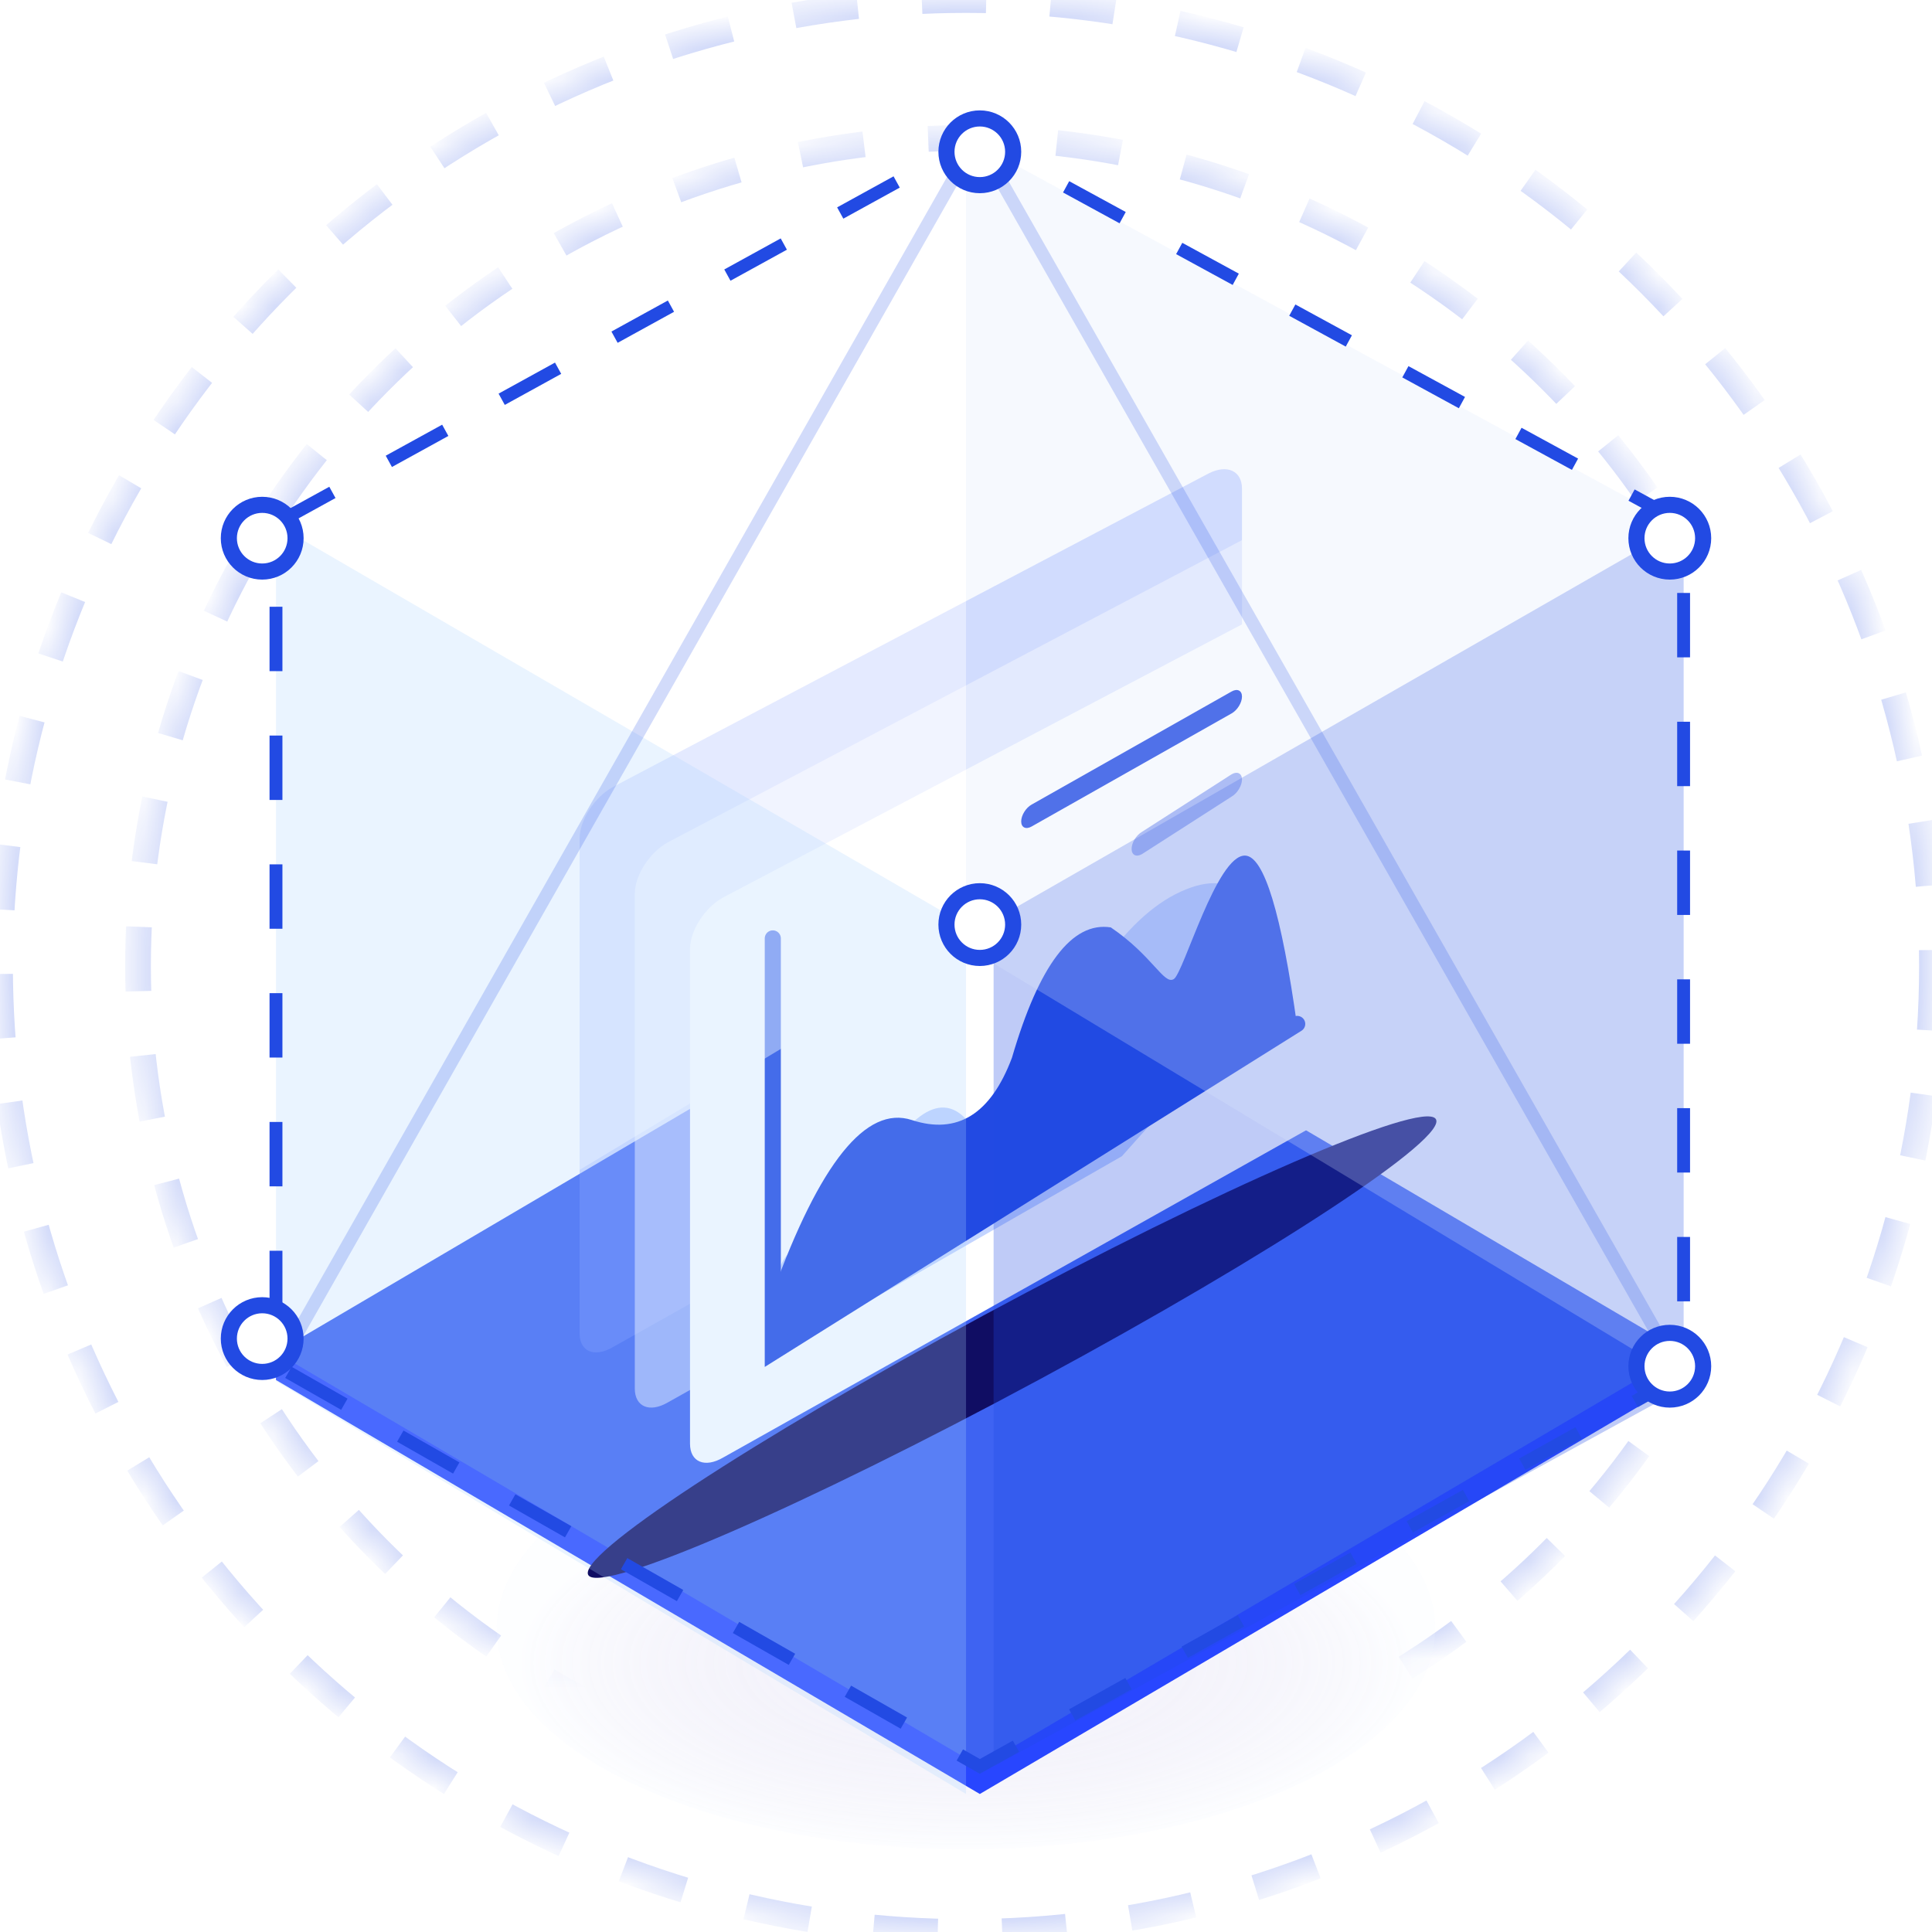 <?xml version="1.0" encoding="UTF-8"?>
<svg width="60px" height="60px" viewBox="0 0 60 60" version="1.1" xmlns="http://www.w3.org/2000/svg" xmlns:xlink="http://www.w3.org/1999/xlink">
    <!-- Generator: Sketch 59.1 (86144) - https://sketch.com -->
    <title>企业详情</title>
    <desc>Created with Sketch.</desc>
    <defs>
        <circle id="path-1" cx="30" cy="30" r="30"></circle>
        <mask id="mask-2" maskContentUnits="userSpaceOnUse" maskUnits="objectBoundingBox" x="0" y="0" width="60" height="60" fill="white">
            <use xlink:href="#path-1"></use>
        </mask>
        <circle id="path-3" cx="30" cy="30" r="25.714"></circle>
        <mask id="mask-4" maskContentUnits="userSpaceOnUse" maskUnits="objectBoundingBox" x="0" y="0" width="51.429" height="51.429" fill="white">
            <use xlink:href="#path-3"></use>
        </mask>
        <radialGradient cx="50%" cy="57.759%" fx="50%" fy="57.759%" r="42.241%" gradientTransform="translate(0.5,0.578),scale(0.471,1),rotate(90),scale(1,2.404),translate(-0.5,-0.578)" id="radialGradient-5">
            <stop stop-color="#452FB2" stop-opacity="0.238" offset="0%"></stop>
            <stop stop-color="#F0F5FF" offset="100%"></stop>
        </radialGradient>
        <filter x="-20.6%" y="-43.8%" width="141.2%" height="187.5%" filterUnits="objectBoundingBox" id="filter-6">
            <feGaussianBlur stdDeviation="2" in="SourceGraphic"></feGaussianBlur>
        </filter>
        <filter x="-54.9%" y="-58.3%" width="209.9%" height="216.7%" filterUnits="objectBoundingBox" id="filter-7">
            <feGaussianBlur stdDeviation="4" in="SourceGraphic"></feGaussianBlur>
        </filter>
    </defs>
    <g id="企业库" stroke="none" stroke-width="1" fill="none" fill-rule="evenodd">
        <g id="3-1-1企业详情" transform="translate(-1272, -159)">
            <g id="默认状态" transform="translate(360, 81)">
                <g id="企业详情" transform="translate(912, 78)">
                    <use id="椭圆形" stroke="#224AE3" mask="url(#mask-2)" stroke-width="0.8" opacity="0.235" stroke-dasharray="2" xlink:href="#path-1"></use>
                    <use id="椭圆形" stroke="#224AE3" mask="url(#mask-4)" stroke-width="0.8" opacity="0.235" stroke-dasharray="2" xlink:href="#path-3"></use>
                    <ellipse id="椭圆形" fill="url(#radialGradient-5)" opacity="0.407" filter="url(#filter-6)" cx="30" cy="50.571" rx="14.571" ry="6.857"></ellipse>
                    <polygon id="矩形" fill="#2846FF" points="30.429 30 52.286 42.158 52.286 42.857 30.429 55.714 8.571 42.857 8.571 42.158"></polygon>
                    <polygon id="矩形" fill="#3E63F2" points="30.429 29.143 52.286 42 30.429 54.857 8.571 42"></polygon>
                    <path d="M31.432,43.597 C37.463,38.003 42.352,32.679 42.352,31.706 C42.352,30.733 37.463,34.48 31.432,40.075 C25.401,45.669 20.511,50.993 20.511,51.966 C20.511,52.939 25.401,49.192 31.432,43.597 Z" id="椭圆形" fill="#100D63" filter="url(#filter-7)" transform="translate(31.432, 41.836) rotate(15) translate(-31.432, -41.836) "></path>
                    <path d="M19.029,24.443 L37.543,14.699 C38.111,14.413 38.571,14.625 38.571,15.172 L38.571,29.9 C38.571,30.447 38.111,31.137 37.543,31.443 L19.029,41.838 C18.461,42.169 18,41.977 18,41.406 L18,26.041 C18,25.471 18.461,24.755 19.029,24.443 Z" id="矩形备份-7" fill="#7894FF" opacity="0.363"></path>
                    <path d="M22.457,27.871 L40.971,18.127 C41.539,17.841 42,18.053 42,18.6 L42,33.328 C42,33.875 41.539,34.566 40.971,34.872 L22.457,45.266 C21.889,45.598 21.429,45.405 21.429,44.835 L21.429,29.47 C21.429,28.899 21.889,28.183 22.457,27.871 Z" id="矩形" fill="#FFFFFF"></path>
                    <path d="M20.743,26.157 L39.257,16.413 C39.825,16.127 40.286,16.339 40.286,16.886 L40.286,31.614 C40.286,32.161 39.825,32.852 39.257,33.158 L20.743,43.552 C20.175,43.884 19.714,43.691 19.714,43.12 L19.714,27.756 C19.714,27.185 20.175,26.469 20.743,26.157 Z" id="矩形备份-6" fill="#FFFFFF" opacity="0.474"></path>
                    <path d="M24,39.82 C24.421,38.899 24.449,38.776 25.077,38.822 C25.705,38.868 26.314,38.235 26.905,36.922 C28.193,34.525 29.252,33.834 30.081,34.847 C30.911,35.861 31.467,35.867 31.748,34.866 C33.279,30.878 34.92,28.486 36.672,27.689 C38.423,26.893 39.342,27.921 39.429,30.773 L34.842,35.907 L24.217,42 L24,39.82 Z" id="路径-7" fill="#A4BDFF" opacity="0.654"></path>
                    <path d="M24,40.143 C25.462,36.107 26.901,34.321 28.316,34.783 C29.731,35.246 30.768,34.602 31.427,32.85 C32.27,29.963 33.293,28.614 34.497,28.801 C35.801,29.687 36.147,30.597 36.454,30.406 C36.761,30.215 37.785,26.544 38.668,26.571 C39.256,26.59 39.796,28.358 40.286,31.878 L24,42 L24,40.143 Z" id="路径-6" fill="#224AE3"></path>
                    <polyline id="路径-5" stroke="#224AE3" stroke-width="0.5" stroke-linecap="round" points="24 29.143 24 42 40.286 31.799"></polyline>
                    <path d="M32.036,24.988 L38.25,21.474 C38.428,21.374 38.571,21.445 38.571,21.633 C38.571,21.821 38.428,22.055 38.25,22.155 L32.036,25.669 C31.858,25.769 31.714,25.698 31.714,25.51 C31.714,25.322 31.858,25.088 32.036,24.988 Z" id="矩形" fill="#224AE3"></path>
                    <path d="M35.466,25.833 L38.249,24.046 C38.427,23.944 38.571,24.017 38.571,24.208 C38.571,24.399 38.427,24.637 38.249,24.739 L35.466,26.525 C35.287,26.627 35.143,26.555 35.143,26.364 C35.143,26.173 35.287,25.935 35.466,25.833 Z" id="矩形" fill="#224AE3" opacity="0.44"></path>
                    <polygon id="路径-12" fill="#224AE3" opacity="0.287" points="30.857 54.857 30.857 28.576 52.286 16.286 52.286 43.104"></polygon>
                    <polygon id="路径-12备份-2" fill="#FFFFFF" opacity="0.459" points="8.571 42 8.571 16.262 30 4.286 30 29.117"></polygon>
                    <polygon id="路径-12" fill="#ADD1FE" opacity="0.253" transform="translate(19.286, 36) scale(-1, 1) translate(-19.286, -36) " points="8.571 55.714 8.571 28.73 30 16.286 30 42.894"></polygon>
                    <polygon id="路径-12备份" fill="#DBE6FB" opacity="0.253" transform="translate(41.143, 23.571) scale(-1, 1) translate(-41.143, -23.571) " points="30 42.857 30 16.399 52.286 4.286 52.286 29.401"></polygon>
                    <path d="M8.571,16.256 L30.328,4.286 L52.286,16.256 L52.286,42.68 L30.429,54.857 L8.571,42.4 L8.571,16.256 Z" id="路径-13" stroke="#224AE3" stroke-width="0.4" stroke-dasharray="2"></path>
                    <polyline id="路径" stroke="#224AE3" stroke-width="0.4" opacity="0.202" points="8.571 42.576 30.328 4.286 52.286 42.857"></polyline>
                    <circle id="椭圆形" stroke="#224AE3" stroke-width="0.5" fill="#FFFFFF" cx="30.429" cy="4.714" r="1.036"></circle>
                    <circle id="椭圆形备份" stroke="#224AE3" stroke-width="0.5" fill="#FFFFFF" cx="8.143" cy="41.571" r="1.036"></circle>
                    <circle id="椭圆形备份-2" stroke="#224AE3" stroke-width="0.5" fill="#FFFFFF" cx="51.857" cy="42.429" r="1.036"></circle>
                    <circle id="椭圆形备份-3" stroke="#224AE3" stroke-width="0.5" fill="#FFFFFF" cx="51.857" cy="16.714" r="1.036"></circle>
                    <circle id="椭圆形备份-4" stroke="#224AE3" stroke-width="0.5" fill="#FFFFFF" cx="8.143" cy="16.714" r="1.036"></circle>
                    <circle id="椭圆形备份-5" stroke="#224AE3" stroke-width="0.5" fill="#FFFFFF" cx="30.429" cy="28.714" r="1.036"></circle>
                </g>
            </g>
        </g>
    </g>
</svg>